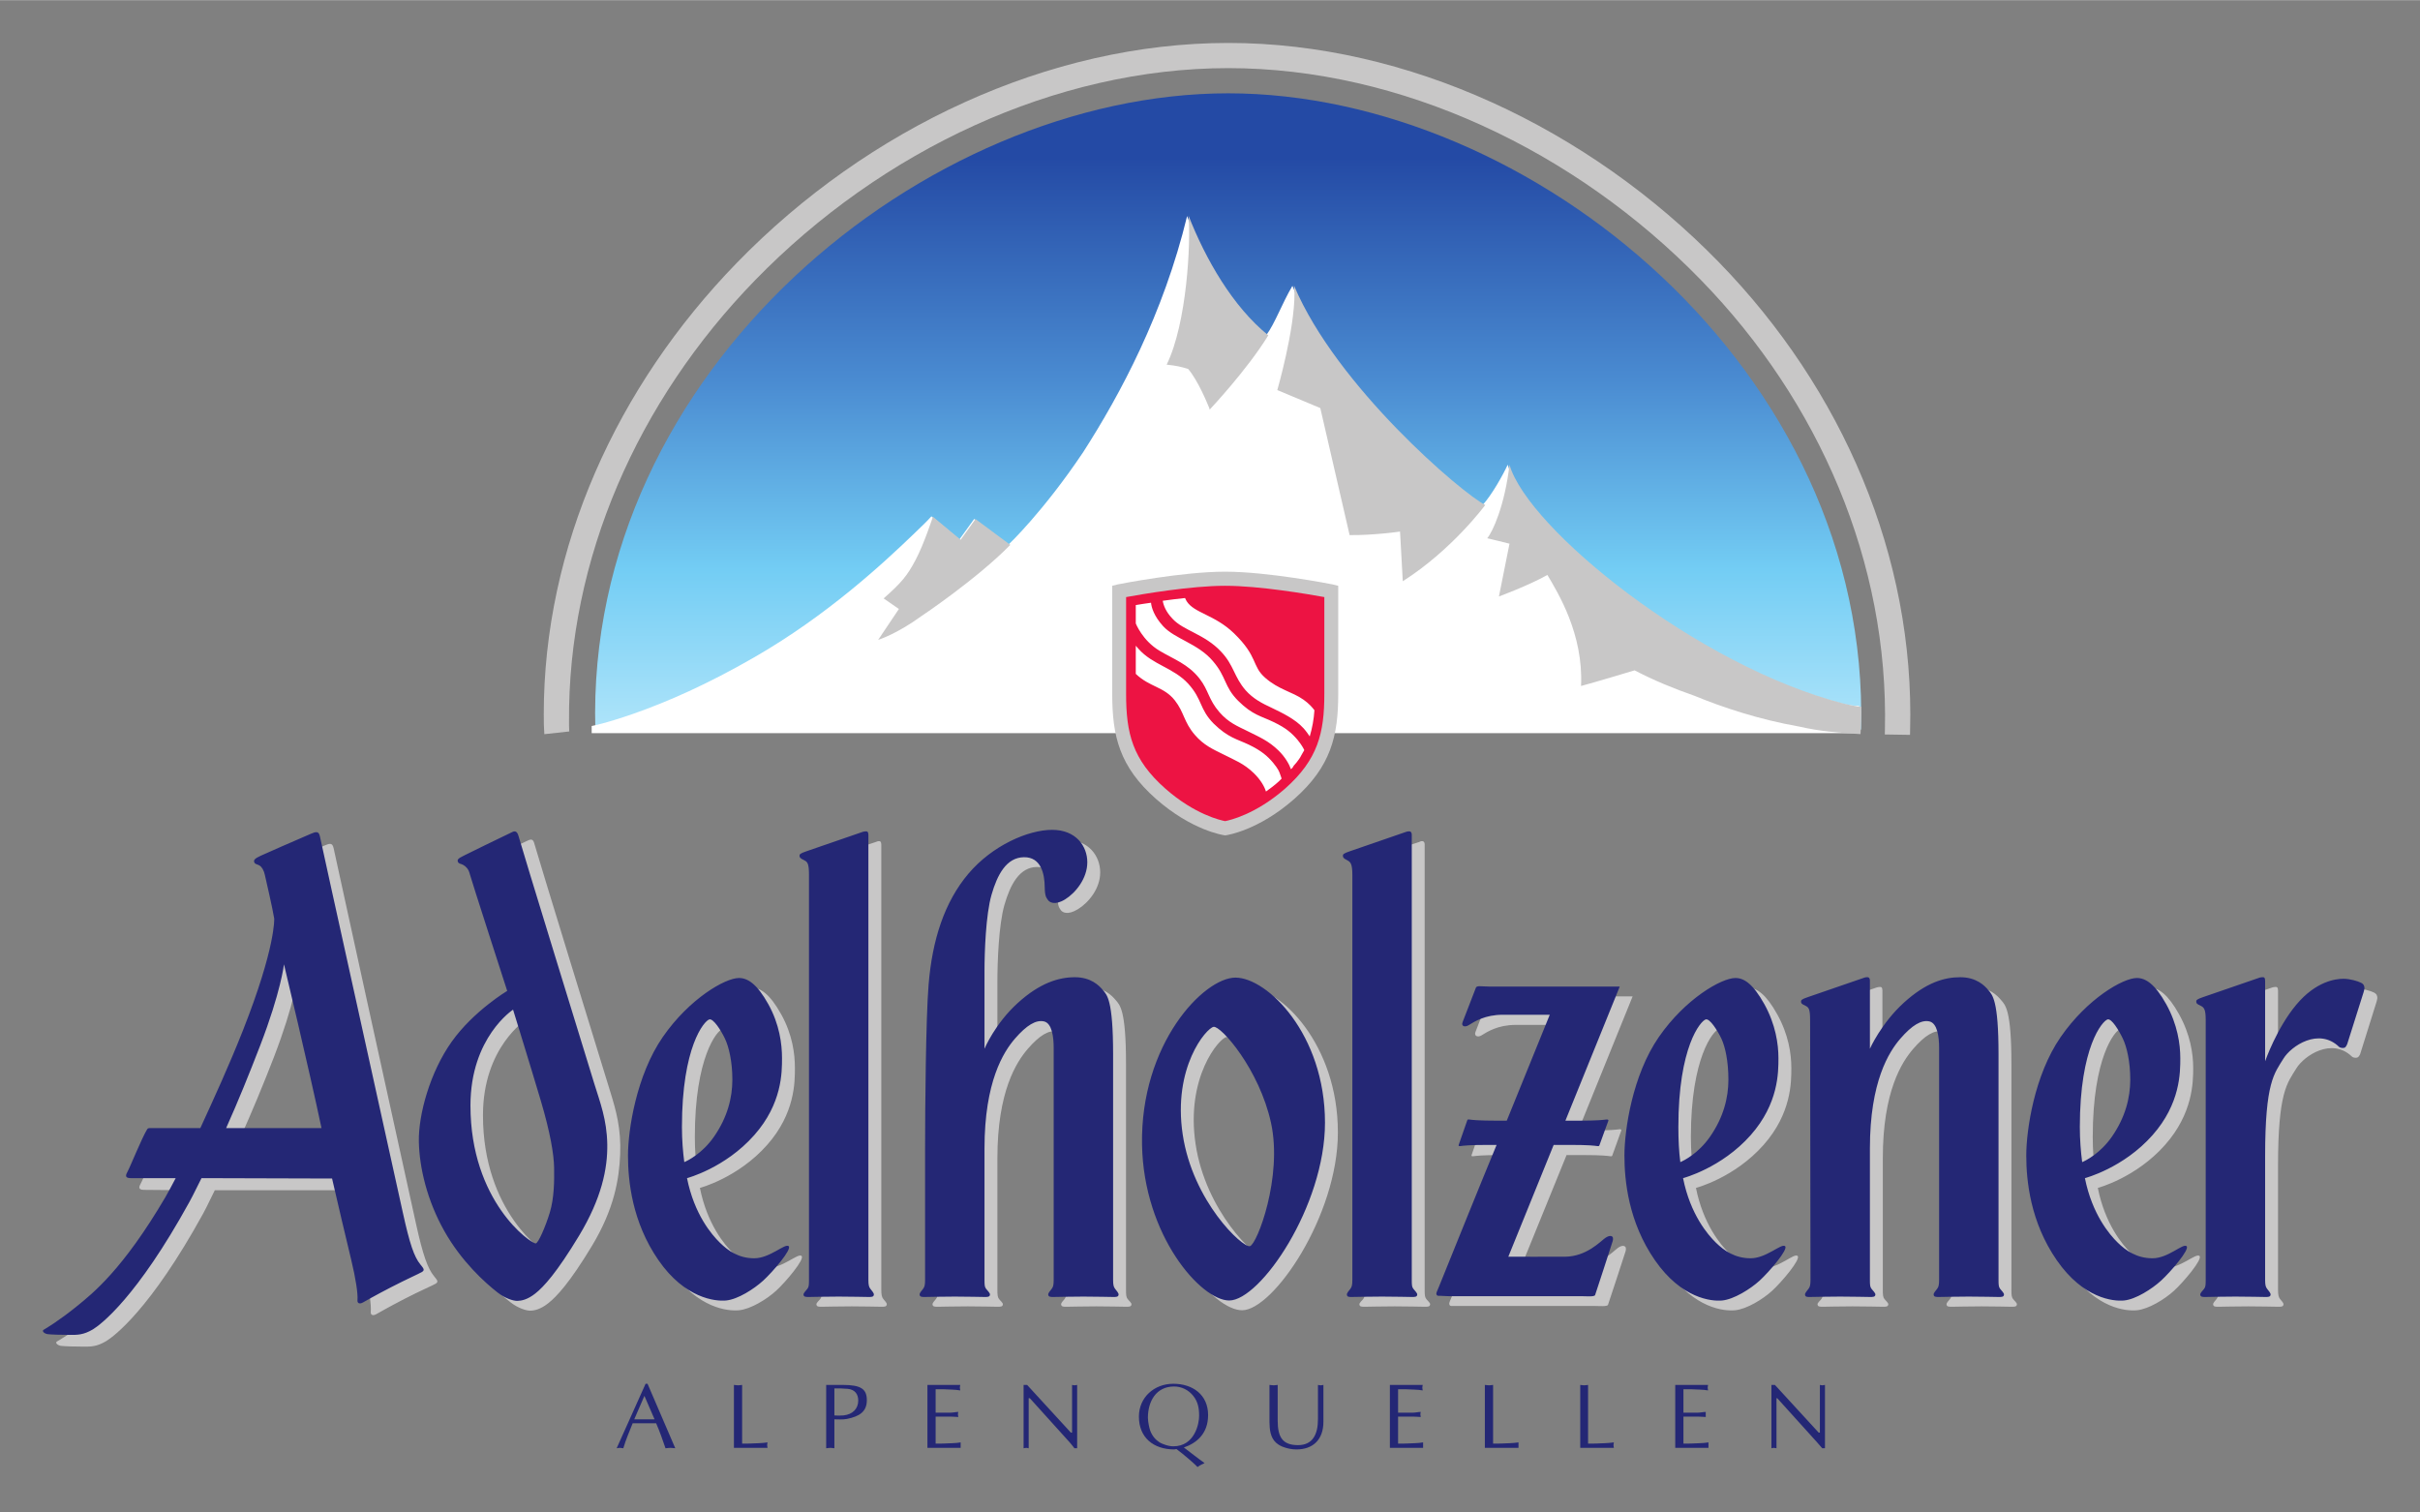 <?xml version="1.0" encoding="UTF-8" standalone="no"?>
<!DOCTYPE svg PUBLIC "-//W3C//DTD SVG 1.0//EN" "http://www.w3.org/TR/2001/REC-SVG-20010904/DTD/svg10.dtd">
<!-- Created with Inkscape (http://www.inkscape.org/) by Marsupilami -->
<svg
   xmlns:svg="http://www.w3.org/2000/svg"
   xmlns="http://www.w3.org/2000/svg"
   xmlns:xlink="http://www.w3.org/1999/xlink"
   version="1.0"
   width="1024"
   height="640"
   viewBox="-3.421 -3.421 193.458 120.887"
   id="svg3512">
  <rect x="-3.421" y="-3.421" width="193.458" height="120.887" fill="#808080" stroke="none"/>
  <defs
     id="defs3514">
    <linearGradient
       x1="0"
       y1="0"
       x2="1"
       y2="0"
       id="linearGradient2621"
       gradientUnits="userSpaceOnUse"
       gradientTransform="matrix(0,124.046,124.046,0,231.122,144.5)"
       spreadMethod="pad">
      <stop
         id="stop2623"
         style="stop-color:#aee4fa;stop-opacity:1"
         offset="0" />
      <stop
         id="stop2625"
         style="stop-color:#73cdf4;stop-opacity:1"
         offset="0.25" />
      <stop
         id="stop2627"
         style="stop-color:#73cdf4;stop-opacity:1"
         offset="0.25" />
      <stop
         id="stop2629"
         style="stop-color:#4a8bd1;stop-opacity:1"
         offset="0.55" />
      <stop
         id="stop2631"
         style="stop-color:#244aa5;stop-opacity:1"
         offset="0.9" />
      <stop
         id="stop2633"
         style="stop-color:#244aa5;stop-opacity:1"
         offset="1" />
    </linearGradient>
    <linearGradient
       x1="0"
       y1="0"
       x2="1"
       y2="0"
       id="linearGradient3352"
       xlink:href="#linearGradient2621"
       gradientUnits="userSpaceOnUse"
       gradientTransform="matrix(0,124.046,124.046,0,231.122,144.5)"
       spreadMethod="pad" />
    <clipPath
       id="clipPath2605">
      <path
         d="M 107.734,144.5 C 105.748,214.599 172.155,268.546 231.13,268.546 C 290.083,268.546 356.411,214.599 354.516,144.5 L 107.734,144.5"
         id="path2607" />
    </clipPath>
  </defs>
  <g
     transform="translate(-281.692,-475.34)"
     id="layer1">
    <g
       transform="matrix(0.41,0,0,-0.41,281.692,589.471)"
       clip-path="url(#clipPath2605)"
       id="g2603">
      <g
         id="g2609">
        <g
           id="g2611">
          <g
             id="g2617">
            <g
               id="g2619">
              <path
                 d="M 105.748,144.5 L 105.748,268.546 L 356.411,268.546 L 356.411,144.5 L 105.748,144.5 z"
                 id="path2635"
                 style="fill:url(#linearGradient3352);stroke:none" />
            </g>
          </g>
        </g>
      </g>
    </g>
    <path
       d="M 502.625,76.156 C 492.239,119.06 473.357,154.334 457,179.812 C 439.331,206.161 424.188,220.438 424.188,220.438 L 409.094,209.188 L 402.594,218.219 L 390.312,208.031 C 388.306,210.292 386.351,212.124 382.938,215.406 C 369.233,228.627 344.4,251.647 312.375,270.031 C 291.905,281.821 274.36,289.525 259.25,294.812 C 246.885,299.108 241.094,300.125 241.094,300.125 L 241.094,303.281 L 797.531,303.281 L 797.719,291.188 C 797.719,291.188 795.501,291.603 790,290.188 C 722.6,272.899 651.411,213.242 643.438,185.375 C 641.336,189.925 636.515,198.571 632.344,203.188 C 622.15,198.062 566.413,150.685 548.875,106.812 C 544.337,114.498 541.19,123.335 537.438,128.406 C 515.132,112.771 502.933,76.778 502.625,76.156 z"
       transform="matrix(0.182,0,0,0.182,281.692,475.321)"
       id="path2639"
       style="fill:#ffffff;fill-opacity:1;fill-rule:nonzero;stroke:none" />
    <path
       d="M 323.761,529.968 L 323.76,529.677 C 323.643,516.58 329.272,503.937 338.62,494.322 C 348.716,483.937 362.652,477.353 376.461,477.353 C 390.248,477.353 404.164,483.925 414.246,494.291 C 423.699,503.999 429.271,516.872 428.953,530.29 L 428.945,530.622 L 430.96,530.653 L 430.967,530.329 C 431.348,516.426 425.567,503.026 415.695,492.884 C 405.237,482.145 390.78,475.34 376.461,475.34 C 362.111,475.34 347.637,482.154 337.176,492.917 C 327.551,502.815 321.74,515.682 321.74,528.999 C 321.74,529.283 321.741,529.568 321.749,529.852 L 321.786,530.598 L 323.776,530.381 L 323.761,529.968"
       id="path2641"
       style="fill:#c8c7c7;fill-opacity:1;fill-rule:nonzero;stroke:none" />
    <path
       d="M 91.594,13.812 C 91.776,15.956 91.472,22.385 89.844,25.719 C 90.688,25.808 90.981,25.887 91.562,26.062 C 92.35,26.993 93.07,28.751 93.25,29.188 L 93.281,29.312 C 93.281,29.312 96.269,26.146 97.969,23.375 C 95.136,21.09 92.958,17.293 91.594,13.812 z M 100.031,19.406 C 100.03,19.401 100.031,19.626 100.031,19.625 C 100.031,19.626 100.031,19.655 100.031,19.656 L 100.062,20 C 100.077,22.955 98.688,27.75 98.688,27.75 L 102.125,29.188 L 104.469,39.344 C 106.414,39.365 108.5,39.062 108.5,39.062 L 108.719,43.031 C 112.67,40.526 115.312,36.938 115.312,36.938 C 113.454,35.999 103.418,27.456 100.031,19.406 z M 117.25,33.719 C 116.872,36.995 115.896,39.102 115.469,39.594 C 115.617,39.621 117.25,40.031 117.25,40.031 L 116.406,44.25 C 116.406,44.25 118.769,43.379 120.281,42.531 C 121.135,43.973 123.168,47.264 122.969,51.406 C 124.033,51.126 127.25,50.156 127.25,50.156 C 128.806,50.966 130.415,51.625 132.031,52.188 C 134.252,53.099 137.131,54.075 140.438,54.656 C 141.984,55.016 143.57,55.151 145.25,55.25 C 145.25,55.25 145.288,55.25 145.312,55.25 C 145.348,54.458 145.391,53.86 145.375,53.062 C 145.375,53.062 144.971,53.063 143.969,52.812 C 132.263,49.818 118.703,38.801 117.25,33.719 z M 71.156,37.875 C 71.156,37.875 70.458,40.032 69.781,41.312 C 69.102,42.602 68.637,43.151 67.219,44.406 C 67.743,44.771 68.438,45.25 68.438,45.25 L 66.781,47.719 C 66.781,47.719 68.242,47.274 70.25,45.812 C 70.25,45.812 74.617,42.9 77.344,40.125 L 74.562,38.062 L 73.375,39.719 L 71.156,37.875 z"
       transform="translate(281.692,475.34)"
       id="path2643"
       style="fill:#c8c7c7;fill-opacity:1;fill-rule:nonzero;stroke:none" />
    <path
       d="M 367.624,518.625 L 367.184,518.736 L 367.184,527.388 C 367.184,530.742 367.751,533.191 370.694,535.784 C 373.545,538.29 376.044,538.664 376.145,538.68 L 376.208,538.687 L 376.282,538.68 C 376.384,538.664 378.879,538.29 381.728,535.784 C 384.667,533.191 385.251,530.742 385.251,527.388 L 385.251,518.736 L 384.796,518.625 C 384.593,518.586 379.63,517.608 376.208,517.608 C 372.783,517.608 367.831,518.586 367.624,518.625"
       id="path2651"
       style="fill:#c8c7c7;fill-opacity:1;fill-rule:nonzero;stroke:none" />
    <path
       d="M 376.208,518.736 C 378.958,518.736 382.834,519.402 384.14,519.639 C 384.14,520.46 384.14,527.388 384.14,527.388 C 384.14,530.496 383.632,532.624 380.999,534.954 C 378.637,537.017 376.579,537.479 376.208,537.55 C 375.838,537.479 373.778,537.017 371.434,534.954 C 368.788,532.624 368.294,530.496 368.294,527.388 C 368.294,527.388 368.294,520.46 368.294,519.639 C 369.592,519.402 373.471,518.736 376.208,518.736"
       id="path2653"
       style="fill:#ed1343;fill-opacity:1;fill-rule:nonzero;stroke:none" />
    <path
       d="M 91.312,44.375 C 90.702,44.441 90.083,44.514 89.531,44.594 C 89.582,44.939 89.783,45.486 90.312,46.031 C 91.179,46.983 92.876,47.253 94.188,48.656 C 95.23,49.75 95.216,50.669 96.156,51.75 C 96.753,52.422 97.464,52.794 98.25,53.156 C 99.034,53.537 100.099,54.031 100.781,54.781 C 100.996,55.019 101.175,55.282 101.281,55.438 C 101.475,54.786 101.609,54.09 101.656,53.344 C 101.508,53.142 101.216,52.803 100.781,52.5 C 99.873,51.86 98.8,51.702 97.719,50.75 C 96.629,49.795 97.177,49.083 95.219,47.188 C 93.669,45.696 92.043,45.585 91.438,44.625 C 91.387,44.538 91.341,44.444 91.312,44.375 z M 88.594,44.75 C 88.114,44.82 87.712,44.875 87.375,44.938 C 87.375,45.245 87.375,46.406 87.375,46.406 C 87.375,46.406 87.902,47.774 89.281,48.594 C 90.427,49.279 91.545,49.642 92.469,50.812 C 93.209,51.765 93.177,52.48 94.062,53.5 C 94.792,54.338 95.484,54.606 96.344,55.031 C 97.232,55.48 97.976,55.777 98.781,56.562 C 99.32,57.081 99.652,57.685 99.781,58.062 C 99.819,58.022 99.869,57.981 99.906,57.938 C 99.948,57.89 99.96,57.833 100,57.781 C 100.07,57.698 100.148,57.62 100.219,57.531 C 100.242,57.496 100.289,57.439 100.312,57.406 C 100.39,57.305 100.461,57.209 100.531,57.094 C 100.548,57.074 100.542,57.055 100.562,57.031 C 100.613,56.942 100.668,56.838 100.719,56.75 C 100.752,56.69 100.777,56.657 100.812,56.594 C 100.82,56.579 100.837,56.551 100.844,56.531 C 100.786,56.395 100.62,56.096 100.312,55.719 C 99.877,55.203 99.409,54.77 98.375,54.281 C 97.431,53.82 96.713,53.74 95.562,52.594 C 94.418,51.449 94.644,50.694 93.531,49.406 C 92.34,48.008 90.503,47.652 89.562,46.625 C 88.829,45.824 88.624,45.112 88.594,44.75 z M 87.375,48.188 L 87.375,50.438 C 88.497,51.509 89.626,51.45 90.5,52.562 C 91.247,53.515 91.212,54.286 92.094,55.312 C 92.81,56.142 93.526,56.454 94.375,56.875 C 95.271,57.333 96,57.59 96.812,58.375 C 97.379,58.93 97.669,59.466 97.781,59.844 C 98.11,59.608 98.466,59.35 98.812,59.031 C 98.894,58.96 98.949,58.887 99.031,58.812 C 99.012,58.728 98.977,58.653 98.938,58.531 C 98.832,58.215 98.772,58.057 98.344,57.531 C 97.905,57.015 97.436,56.59 96.406,56.094 C 95.459,55.644 94.753,55.544 93.594,54.406 C 92.453,53.244 92.715,52.489 91.562,51.219 C 90.387,49.943 88.725,49.716 87.594,48.438 C 87.531,48.36 87.448,48.26 87.375,48.188 z"
       transform="translate(281.692,475.34)"
       id="path2655"
       style="fill:#ffffff;fill-opacity:1;fill-rule:nonzero;stroke:none" />
    <path
       d="M 39.062,63.688 C 38.946,63.671 38.792,63.75 38.594,63.844 C 37.207,64.502 35.676,65.268 34.75,65.719 C 34.199,65.987 34.119,66.068 34.188,66.25 C 34.247,66.409 34.451,66.383 34.656,66.5 C 34.852,66.614 35.067,66.82 35.156,67.188 C 35.244,67.554 38.156,76.562 38.156,76.562 C 38.156,76.562 35.436,78.168 33.688,80.625 C 31.94,83.081 31.056,86.508 31.094,88.625 C 31.131,90.742 31.735,93.336 33.094,95.75 C 34.469,98.194 36.37,99.883 37.406,100.688 C 37.986,101.139 38.642,101.35 38.969,101.344 C 39.296,101.338 39.781,101.245 40.406,100.75 C 41.067,100.231 42.115,99.126 43.906,96.156 C 45.698,93.18 46.076,90.804 46.156,88.844 C 46.239,86.814 45.83,85.338 45.375,83.875 C 44.855,82.2 39.452,64.629 39.312,64.062 C 39.253,63.823 39.179,63.704 39.062,63.688 z M 81.719,63.688 C 79.804,63.688 76.947,64.962 75.031,67.219 C 73.117,69.477 72.139,72.46 71.844,76.062 C 71.622,78.769 71.563,85.955 71.562,89.156 C 71.562,89.98 71.563,99.247 71.562,99.656 C 71.562,100.07 71.52,100.259 71.406,100.406 C 71.289,100.563 71.114,100.716 71.125,100.844 C 71.143,101.037 71.323,101.031 71.562,101.031 C 71.745,101.031 72.971,101 73.938,101 C 74.904,101 76.13,101.031 76.312,101.031 C 76.552,101.031 76.732,101.037 76.75,100.844 C 76.761,100.716 76.555,100.563 76.438,100.406 C 76.323,100.259 76.313,100.07 76.312,99.656 C 76.312,99.392 76.313,95.1 76.312,89.156 C 76.312,83.809 77.837,81.461 78.75,80.406 C 79.677,79.338 80.424,78.892 81.062,79.031 C 81.701,79.169 81.844,80.253 81.844,81.156 C 81.844,82.06 81.844,86.758 81.844,89.156 C 81.844,89.98 81.844,99.247 81.844,99.656 C 81.844,100.07 81.802,100.259 81.688,100.406 C 81.57,100.563 81.395,100.716 81.406,100.844 C 81.424,101.037 81.604,101.031 81.844,101.031 C 82.026,101.031 83.252,101 84.219,101 C 85.186,101 86.412,101.031 86.594,101.031 C 86.833,101.031 87.013,101.037 87.031,100.844 C 87.043,100.716 86.836,100.563 86.719,100.406 C 86.605,100.259 86.594,100.07 86.594,99.656 C 86.594,99.392 86.594,89.492 86.594,89.156 C 86.594,89.156 86.594,85.968 86.594,81.625 C 86.594,77.283 86.101,76.913 85.781,76.531 C 85.463,76.15 84.808,75.469 83.531,75.469 C 82.254,75.469 80.738,75.923 78.969,77.531 C 77.144,79.188 76.313,81.219 76.312,81.219 C 76.312,81.219 76.313,76.56 76.312,75.031 C 76.312,73.504 76.415,70.503 76.875,68.906 C 77.336,67.308 78.062,65.892 79.469,65.875 C 80.854,65.859 81.113,67.284 81.125,68.25 C 81.135,69.081 81.269,69.138 81.375,69.312 C 81.481,69.486 81.9,69.77 82.75,69.25 C 83.602,68.728 84.531,67.598 84.531,66.312 C 84.531,65.028 83.634,63.688 81.719,63.688 z M 66.781,63.812 C 66.728,63.821 66.659,63.853 66.594,63.875 C 66.332,63.965 62.989,65.081 62.062,65.406 C 61.57,65.579 61.504,65.663 61.531,65.844 C 61.557,66.012 61.735,66.034 61.938,66.156 C 62.15,66.283 62.281,66.459 62.281,67.281 C 62.281,68.105 62.281,99.247 62.281,99.656 C 62.281,100.07 62.271,100.259 62.156,100.406 C 62.039,100.563 61.832,100.716 61.844,100.844 C 61.862,101.037 62.043,101.031 62.281,101.031 C 62.464,101.031 63.689,101 64.656,101 C 65.623,101 66.849,101.031 67.031,101.031 C 67.27,101.031 67.451,101.037 67.469,100.844 C 67.481,100.716 67.305,100.563 67.188,100.406 C 67.073,100.259 67.031,100.07 67.031,99.656 C 67.031,99.392 67.031,64.431 67.031,64.094 C 67.031,63.843 66.941,63.788 66.781,63.812 z M 110.188,63.812 C 110.134,63.821 110.097,63.853 110.031,63.875 C 109.77,63.965 106.396,65.081 105.469,65.406 C 104.976,65.579 104.91,65.663 104.938,65.844 C 104.964,66.012 105.172,66.034 105.375,66.156 C 105.588,66.283 105.688,66.459 105.688,67.281 C 105.688,68.105 105.688,99.247 105.688,99.656 C 105.688,100.07 105.677,100.259 105.562,100.406 C 105.446,100.563 105.239,100.716 105.25,100.844 C 105.268,101.037 105.448,101.031 105.688,101.031 C 105.87,101.031 107.096,101 108.062,101 C 109.03,101 110.286,101.031 110.469,101.031 C 110.708,101.031 110.888,101.037 110.906,100.844 C 110.918,100.716 110.712,100.563 110.594,100.406 C 110.479,100.259 110.469,100.07 110.469,99.656 C 110.469,99.392 110.469,64.431 110.469,64.094 C 110.469,63.843 110.348,63.788 110.188,63.812 z M 23,64.031 C 22.884,64.014 22.733,64.069 22.531,64.156 C 20.896,64.867 19.281,65.562 18.531,65.906 C 18.032,66.135 17.903,66.255 17.969,66.438 C 18.026,66.597 18.22,66.596 18.375,66.688 C 18.571,66.802 18.762,67.068 18.844,67.438 C 18.926,67.805 19.438,70.139 19.562,70.938 C 19.562,70.937 19.727,73.238 17.094,79.906 C 15.989,82.705 14.79,85.284 13.688,87.688 L 9.688,87.688 C 9.563,87.687 9.459,87.694 9.406,87.781 C 8.974,88.475 8.037,90.819 7.812,91.219 C 7.587,91.609 7.794,91.688 8.125,91.688 L 11.719,91.719 C 11.445,92.224 11.179,92.722 10.906,93.188 C 7.487,99.016 5.054,100.922 3.844,101.906 C 2.372,103.101 1.28,103.725 1.125,103.812 C 0.979,103.904 1.152,104.105 1.438,104.156 C 1.716,104.196 2.565,104.219 3.281,104.219 C 3.833,104.219 4.301,104.233 5.062,103.781 C 5.694,103.4 8.612,101.229 12.812,93.594 C 13.161,92.959 13.436,92.326 13.75,91.719 L 24.219,91.719 C 24.733,93.953 25.281,96.277 25.75,98.219 C 26.112,99.716 26.265,100.939 26.219,101.438 C 26.192,101.717 26.418,101.764 26.656,101.625 C 26.768,101.566 27.602,101.08 28.906,100.406 C 30.21,99.735 31.139,99.345 31.406,99.188 C 31.653,99.038 31.536,98.904 31.281,98.594 C 30.772,97.97 30.391,96.926 29.844,94.438 C 27.37,83.183 23.879,67.307 23.25,64.375 C 23.198,64.135 23.116,64.048 23,64.031 z M 20.375,74.594 C 20.375,74.594 22.356,82.872 23.375,87.688 L 15.719,87.688 C 16.71,85.476 17.595,83.353 18.469,81.094 C 20.135,76.772 20.375,74.594 20.375,74.594 z M 146.812,75.469 C 146.759,75.477 146.69,75.478 146.625,75.5 C 146.364,75.59 143.021,76.737 142.094,77.062 C 141.601,77.235 141.535,77.288 141.562,77.469 C 141.588,77.637 141.797,77.69 142,77.812 C 142.213,77.937 142.312,78.052 142.312,78.875 L 142.312,99.656 C 142.312,100.07 142.302,100.259 142.188,100.406 C 142.07,100.563 141.863,100.716 141.875,100.844 C 141.893,101.037 142.074,101.031 142.312,101.031 C 142.495,101.031 143.722,101 144.688,101 C 145.655,101 146.912,101.031 147.094,101.031 C 147.333,101.031 147.513,101.037 147.531,100.844 C 147.543,100.716 147.336,100.563 147.219,100.406 C 147.104,100.259 147.094,100.07 147.094,99.656 C 147.094,99.392 147.094,95.1 147.094,89.156 C 147.094,83.809 148.617,81.461 149.531,80.406 C 150.458,79.338 151.205,78.892 151.844,79.031 C 152.482,79.169 152.625,80.222 152.625,81.125 L 152.625,99.656 C 152.625,100.07 152.583,100.259 152.469,100.406 C 152.35,100.563 152.175,100.716 152.188,100.844 C 152.205,101.037 152.386,101.031 152.625,101.031 C 152.807,101.031 154.034,101 155,101 C 155.967,101 157.193,101.031 157.375,101.031 C 157.614,101.031 157.795,101.037 157.812,100.844 C 157.824,100.716 157.618,100.563 157.5,100.406 C 157.386,100.259 157.375,100.07 157.375,99.656 L 157.375,89.156 C 157.375,89.156 157.375,85.968 157.375,81.625 C 157.375,77.283 156.881,76.913 156.562,76.531 C 156.244,76.15 155.589,75.469 154.312,75.469 C 153.036,75.469 151.582,75.925 149.812,77.531 C 147.989,79.19 147.094,81.219 147.094,81.219 L 147.062,81.219 L 147.062,75.75 C 147.062,75.499 146.972,75.444 146.812,75.469 z M 178.438,75.469 C 178.384,75.477 178.315,75.478 178.25,75.5 C 177.987,75.59 174.646,76.737 173.719,77.062 C 173.226,77.235 173.16,77.288 173.188,77.469 C 173.214,77.637 173.391,77.69 173.594,77.812 C 173.806,77.937 173.938,78.052 173.938,78.875 L 173.938,99.656 C 173.938,100.07 173.896,100.259 173.781,100.406 C 173.664,100.563 173.489,100.716 173.5,100.844 C 173.518,101.037 173.698,101.031 173.938,101.031 C 174.121,101.031 175.346,101 176.312,101 C 177.28,101 178.505,101.031 178.688,101.031 C 178.927,101.031 179.107,101.037 179.125,100.844 C 179.136,100.716 178.961,100.563 178.844,100.406 C 178.73,100.259 178.687,100.07 178.688,99.656 C 178.688,99.392 178.688,95.725 178.688,89.781 C 178.688,83.835 179.427,83.16 180.156,81.969 C 180.769,80.969 182.973,79.476 184.594,81.031 C 184.711,81.143 184.969,81.148 185.062,81.094 C 185.157,81.041 185.25,80.844 185.25,80.844 L 186.562,76.656 C 186.562,76.656 186.647,76.369 186.625,76.281 C 186.602,76.194 186.604,76.03 186.344,75.906 C 186.083,75.781 185.487,75.594 184.938,75.594 C 184.333,75.594 182.754,75.82 181.188,77.688 C 179.608,79.57 178.688,81.344 178.688,81.344 L 178.688,75.75 C 178.688,75.499 178.597,75.444 178.438,75.469 z M 56.688,75.531 C 55.576,75.531 52.712,77.188 50.594,80.25 C 48.474,83.31 47.812,87.746 47.812,89.75 C 47.812,91.757 48.131,95.064 50.25,98.125 C 52.37,101.183 54.798,101.395 55.656,101.312 C 56.592,101.222 57.884,100.428 58.625,99.75 C 59.392,99.047 60.943,97.211 60.656,96.969 C 60.369,96.719 59.163,97.938 57.906,97.938 C 56.65,97.938 55.811,97.36 55.156,96.719 C 54.501,96.081 53.112,94.427 52.531,91.531 C 52.531,91.531 55.573,90.733 57.906,88.094 C 60.139,85.57 60.125,83.063 60.125,81.938 C 60.125,80.811 59.93,79.275 59.031,77.656 C 58.13,76.037 57.38,75.531 56.688,75.531 z M 96.375,75.531 C 93.839,75.531 88.756,80.805 88.906,88.875 C 89.042,96.132 93.617,101.312 95.875,101.312 C 98.355,101.312 103.531,93.776 103.531,87.094 C 103.531,80.023 98.913,75.531 96.375,75.531 z M 136.312,75.531 C 135.2,75.531 132.336,77.188 130.219,80.25 C 128.1,83.31 127.469,87.746 127.469,89.75 C 127.469,91.757 127.787,95.064 129.906,98.125 C 132.025,101.183 134.422,101.395 135.281,101.312 C 136.217,101.222 137.508,100.428 138.25,99.75 C 139.017,99.047 140.569,97.211 140.281,96.969 C 139.994,96.719 138.817,97.938 137.562,97.938 C 136.304,97.938 135.437,97.36 134.781,96.719 C 134.127,96.081 132.737,94.427 132.156,91.531 C 132.156,91.531 135.227,90.733 137.562,88.094 C 139.794,85.57 139.781,83.063 139.781,81.938 C 139.781,80.811 139.555,79.275 138.656,77.656 C 137.755,76.037 137.007,75.531 136.312,75.531 z M 168.438,75.531 C 167.326,75.531 164.461,77.188 162.344,80.25 C 160.224,83.31 159.562,87.746 159.562,89.75 C 159.563,91.757 159.913,95.064 162.031,98.125 C 164.15,101.183 166.548,101.395 167.406,101.312 C 168.342,101.222 169.633,100.428 170.375,99.75 C 171.142,99.047 172.694,97.211 172.406,96.969 C 172.12,96.719 170.913,97.938 169.656,97.938 C 168.4,97.938 167.561,97.36 166.906,96.719 C 166.251,96.081 164.863,94.427 164.281,91.531 C 164.281,91.531 167.322,90.733 169.656,88.094 C 171.889,85.57 171.906,83.063 171.906,81.938 C 171.906,80.811 171.679,79.275 170.781,77.656 C 169.88,76.037 169.132,75.531 168.438,75.531 z M 115.688,76.219 C 115.639,76.237 115.61,76.266 115.594,76.312 C 115.559,76.41 114.673,78.698 114.531,79.062 C 114.398,79.402 114.726,79.512 115,79.344 C 115.481,79.046 116.323,78.5 117.75,78.5 C 119.175,78.5 121.5,78.5 121.5,78.5 L 118.062,86.938 L 117.219,86.938 C 115.75,86.938 115.263,86.873 115.062,86.844 C 114.976,86.831 114.926,86.841 114.906,86.906 C 114.78,87.276 114.245,88.835 114.219,88.906 C 114.203,88.951 114.204,89.018 114.344,89 C 114.587,88.968 115.032,88.906 116.5,88.906 L 117.25,88.906 C 115.701,92.649 114.136,96.522 112.625,100.25 C 112.456,100.665 112.386,100.754 112.469,100.906 C 112.516,100.992 112.679,100.969 112.75,100.969 C 112.91,100.969 113.155,100.969 113.469,100.969 C 113.673,100.969 123.781,100.969 124.094,100.969 C 124.406,100.969 125.075,101.032 125.125,100.875 C 125.167,100.739 126.42,96.985 126.531,96.594 C 126.664,96.122 126.307,96.055 125.938,96.312 C 125.568,96.572 124.441,97.802 122.719,97.812 C 121.41,97.819 118.851,97.813 118.188,97.812 L 121.812,88.906 L 123.156,88.906 C 124.623,88.906 125.07,88.968 125.312,89 C 125.398,89.01 125.449,89.004 125.469,88.938 C 125.595,88.57 126.163,87.01 126.188,86.938 C 126.203,86.892 126.17,86.826 126.031,86.844 C 125.788,86.873 125.343,86.937 123.875,86.938 L 122.75,86.938 L 127.094,76.219 C 127.094,76.219 117.012,76.219 116.75,76.219 C 116.146,76.219 115.834,76.164 115.688,76.219 z M 38.625,78.094 C 38.625,78.094 40.087,82.822 40.844,85.375 C 41.601,87.927 41.888,89.657 41.906,90.719 C 41.926,91.776 41.881,93.162 41.531,94.312 C 41.182,95.463 40.634,96.778 40.438,96.781 C 40.031,96.787 35.187,93.401 35.188,85.719 C 35.188,80.273 38.625,78.094 38.625,78.094 z M 54.312,78.844 C 54.634,78.75 55.248,79.719 55.562,80.375 C 55.877,81.036 56.156,82.214 56.156,83.656 C 56.156,85.098 55.765,86.701 54.688,88.25 C 53.749,89.596 52.597,90.129 52.312,90.25 C 52.203,89.421 52.125,88.502 52.125,87.469 C 52.125,81.065 53.901,78.963 54.312,78.844 z M 133.969,78.844 C 134.292,78.75 134.873,79.719 135.188,80.375 C 135.5,81.036 135.781,82.214 135.781,83.656 C 135.781,85.098 135.39,86.701 134.312,88.25 C 133.374,89.596 132.222,90.129 131.938,90.25 C 131.828,89.421 131.75,88.502 131.75,87.469 C 131.75,81.065 133.557,78.963 133.969,78.844 z M 166.062,78.844 C 166.384,78.75 166.999,79.719 167.312,80.375 C 167.627,81.036 167.906,82.214 167.906,83.656 C 167.906,85.098 167.515,86.701 166.438,88.25 C 165.5,89.596 164.347,90.129 164.062,90.25 C 163.953,89.421 163.875,88.502 163.875,87.469 C 163.875,81.065 165.65,78.963 166.062,78.844 z M 94.625,79.469 C 95.209,79.364 98.286,82.856 99.219,87.156 C 100.154,91.456 98.109,96.847 97.531,97 C 96.952,97.147 92.962,93.405 92.156,88.031 C 91.351,82.676 94.041,79.572 94.625,79.469 z"
       transform="translate(281.692,475.34)"
       id="path2661"
       style="fill:#c8c7c7;fill-opacity:1;fill-rule:evenodd;stroke:none" />
    <path
       d="M 48.188,107.188 L 45.875,112.344 C 45.956,112.336 46.029,112.312 46.125,112.312 C 46.214,112.312 46.303,112.336 46.406,112.344 C 46.613,111.65 46.898,110.993 47.156,110.344 L 49.031,110.344 C 49.327,111.015 49.567,111.731 49.781,112.344 C 49.907,112.336 50.047,112.312 50.188,112.312 C 50.313,112.312 50.422,112.336 50.562,112.344 L 48.344,107.188 L 48.188,107.188 z M 90.375,107.188 C 88.847,107.188 87.625,108.277 87.625,109.812 C 87.625,111.502 88.799,112.43 90.438,112.438 C 90.497,112.438 90.566,112.413 90.625,112.406 C 91.201,112.82 92.246,113.747 92.312,113.844 C 92.49,113.71 92.676,113.62 92.875,113.531 C 92.344,113.155 91.646,112.599 91.219,112.281 C 92.237,111.934 93.156,111.179 93.156,109.688 C 93.156,108.064 91.924,107.188 90.375,107.188 z M 55.25,107.281 L 55.25,112.312 L 57.938,112.312 C 57.93,112.239 57.906,112.168 57.906,112.094 C 57.906,112.02 57.93,111.957 57.938,111.875 C 57.701,111.905 57.486,111.931 57.25,111.938 C 56.807,111.953 56.356,111.984 55.906,111.969 L 55.906,107.281 C 55.788,107.289 55.697,107.312 55.594,107.312 C 55.483,107.312 55.353,107.289 55.25,107.281 z M 62.625,107.281 L 62.625,112.344 C 62.728,112.336 62.858,112.312 62.969,112.312 C 63.072,112.312 63.163,112.336 63.281,112.344 L 63.281,110.031 C 63.466,110.031 63.949,110.066 64.281,110 C 65.322,109.793 65.875,109.393 65.875,108.5 C 65.875,107.607 65.401,107.281 63.969,107.281 L 62.625,107.281 z M 70.719,107.281 L 70.719,112.312 L 73.375,112.312 C 73.368,112.239 73.375,112.168 73.375,112.094 C 73.375,112.02 73.368,111.957 73.375,111.875 C 73.146,111.912 72.948,111.931 72.719,111.938 C 72.276,111.953 71.825,111.984 71.375,111.969 L 71.375,109.812 L 72.531,109.812 C 72.753,109.812 72.966,109.837 73.188,109.844 C 73.18,109.763 73.156,109.684 73.156,109.625 C 73.156,109.559 73.18,109.497 73.188,109.438 C 72.966,109.445 72.753,109.5 72.531,109.5 L 71.375,109.5 L 71.375,107.625 L 71.938,107.625 L 72.688,107.656 C 72.909,107.671 73.122,107.675 73.344,107.719 C 73.336,107.645 73.313,107.574 73.312,107.5 C 73.312,107.426 73.336,107.362 73.344,107.281 L 70.719,107.281 z M 78.406,107.281 L 78.406,112.344 C 78.473,112.336 78.551,112.312 78.625,112.312 C 78.691,112.312 78.739,112.336 78.812,112.344 L 78.812,108.344 L 78.906,108.344 L 82.094,111.875 C 82.249,112.045 82.388,112.24 82.469,112.344 L 82.688,112.344 L 82.688,107.281 C 82.614,107.289 82.535,107.312 82.469,107.312 C 82.395,107.312 82.348,107.289 82.281,107.281 L 82.281,111.094 L 82.188,111.094 L 78.688,107.281 L 78.406,107.281 z M 98.062,107.281 L 98.062,110.25 C 98.07,110.84 98.129,111.486 98.594,111.906 C 98.69,111.993 98.795,112.06 98.906,112.125 C 99.017,112.19 99.151,112.238 99.281,112.281 C 99.542,112.367 99.854,112.438 100.219,112.438 C 101.518,112.438 102.375,111.68 102.375,110.219 L 102.375,107.281 C 102.302,107.289 102.223,107.312 102.156,107.312 C 102.083,107.312 102.004,107.289 101.938,107.281 L 101.938,110.031 C 101.938,111.227 101.518,112.094 100.344,112.094 C 99.082,112.094 98.719,111.424 98.719,110.125 L 98.719,107.281 C 98.6,107.289 98.51,107.312 98.406,107.312 C 98.296,107.312 98.166,107.289 98.062,107.281 z M 107.688,107.281 L 107.688,112.312 L 110.344,112.312 C 110.337,112.239 110.344,112.168 110.344,112.094 C 110.344,112.02 110.337,111.957 110.344,111.875 C 110.115,111.912 109.917,111.931 109.688,111.938 C 109.245,111.953 108.794,111.984 108.344,111.969 L 108.344,109.812 L 109.5,109.812 C 109.721,109.812 109.934,109.837 110.156,109.844 C 110.149,109.763 110.125,109.684 110.125,109.625 C 110.125,109.559 110.149,109.497 110.156,109.438 C 109.934,109.445 109.721,109.5 109.5,109.5 L 108.344,109.5 L 108.344,107.625 L 108.906,107.625 L 109.656,107.656 C 109.878,107.671 110.091,107.675 110.312,107.719 C 110.305,107.645 110.281,107.574 110.281,107.5 C 110.281,107.426 110.305,107.362 110.312,107.281 L 107.688,107.281 z M 115.281,107.281 L 115.281,112.312 L 117.969,112.312 C 117.962,112.239 117.969,112.168 117.969,112.094 C 117.969,112.02 117.962,111.957 117.969,111.875 C 117.733,111.905 117.517,111.931 117.281,111.938 C 116.838,111.953 116.388,111.984 115.938,111.969 L 115.938,107.281 C 115.819,107.289 115.728,107.312 115.625,107.312 C 115.515,107.312 115.385,107.289 115.281,107.281 z M 122.906,107.281 L 122.906,112.312 L 125.594,112.312 C 125.586,112.239 125.562,112.168 125.562,112.094 C 125.562,112.02 125.586,111.957 125.594,111.875 C 125.358,111.905 125.111,111.931 124.875,111.938 C 124.432,111.953 123.981,111.984 123.531,111.969 L 123.531,107.281 C 123.413,107.289 123.322,107.312 123.219,107.312 C 123.108,107.312 123.009,107.289 122.906,107.281 z M 130.5,107.281 L 130.5,112.312 L 133.156,112.312 C 133.149,112.239 133.156,112.168 133.156,112.094 C 133.156,112.02 133.149,111.957 133.156,111.875 C 132.928,111.912 132.697,111.931 132.469,111.938 C 132.026,111.953 131.607,111.984 131.156,111.969 L 131.156,109.812 L 132.281,109.812 C 132.502,109.812 132.716,109.837 132.938,109.844 C 132.931,109.763 132.938,109.684 132.938,109.625 C 132.938,109.559 132.931,109.497 132.938,109.438 C 132.716,109.445 132.502,109.5 132.281,109.5 L 131.156,109.5 L 131.156,107.625 L 131.719,107.625 L 132.469,107.656 C 132.69,107.671 132.904,107.675 133.125,107.719 C 133.118,107.645 133.094,107.574 133.094,107.5 C 133.094,107.426 133.118,107.362 133.125,107.281 L 130.5,107.281 z M 138.188,107.281 L 138.188,112.344 C 138.254,112.336 138.301,112.312 138.375,112.312 C 138.441,112.312 138.52,112.336 138.594,112.344 L 138.594,108.344 L 138.656,108.344 L 141.844,111.875 C 141.998,112.045 142.169,112.24 142.25,112.344 L 142.469,112.344 L 142.469,107.281 C 142.395,107.289 142.316,107.312 142.25,107.312 C 142.176,107.312 142.129,107.289 142.062,107.281 L 142.062,111.094 L 141.969,111.094 L 138.469,107.281 L 138.188,107.281 z M 90.438,107.406 C 91.028,107.406 91.599,107.684 91.969,108.156 C 92.352,108.643 92.438,109.138 92.438,109.75 C 92.445,110.355 92.095,112.188 90.375,112.188 C 90.115,112.188 89.863,112.121 89.625,112.031 C 89.506,111.986 89.389,111.944 89.281,111.875 C 88.958,111.669 88.693,111.37 88.531,110.938 C 88.477,110.793 88.435,110.608 88.406,110.438 C 88.378,110.267 88.344,110.105 88.344,109.906 C 88.344,108.615 88.984,107.406 90.438,107.406 z M 63.281,107.562 C 63.503,107.547 64.026,107.564 64.344,107.594 C 64.927,107.645 65.188,108.029 65.188,108.531 C 65.188,109.188 64.738,109.645 64,109.719 C 63.749,109.74 63.466,109.74 63.281,109.719 L 63.281,107.562 z M 48.094,108.156 L 48.906,110.031 L 47.281,110.031 L 48.094,108.156 z"
       transform="translate(281.692,475.34)"
       id="path2663"
       style="fill:#242775;fill-opacity:1;fill-rule:nonzero;stroke:none" />
    <path
       d="M 80.688,62.906 C 78.773,62.906 75.916,64.149 74,66.406 C 72.086,68.665 71.107,71.679 70.812,75.281 C 70.591,77.987 70.531,85.173 70.531,88.375 C 70.531,89.199 70.531,98.465 70.531,98.875 C 70.531,99.289 70.489,99.446 70.375,99.594 C 70.257,99.751 70.082,99.935 70.094,100.062 C 70.112,100.256 70.292,100.25 70.531,100.25 C 70.714,100.25 71.939,100.219 72.906,100.219 C 73.873,100.219 75.099,100.25 75.281,100.25 C 75.52,100.25 75.7,100.256 75.719,100.062 C 75.73,99.935 75.524,99.751 75.406,99.594 C 75.292,99.446 75.281,99.289 75.281,98.875 C 75.281,98.611 75.281,94.319 75.281,88.375 C 75.281,83.028 76.806,80.648 77.719,79.594 C 78.646,78.526 79.393,78.08 80.031,78.219 C 80.67,78.357 80.812,79.44 80.812,80.344 C 80.812,81.247 80.812,85.976 80.812,88.375 C 80.812,89.199 80.812,98.465 80.812,98.875 C 80.812,99.289 80.77,99.446 80.656,99.594 C 80.539,99.751 80.363,99.935 80.375,100.062 C 80.393,100.256 80.573,100.25 80.812,100.25 C 80.994,100.25 82.221,100.219 83.188,100.219 C 84.154,100.219 85.38,100.25 85.562,100.25 C 85.802,100.25 85.982,100.256 86,100.062 C 86.011,99.935 85.836,99.751 85.719,99.594 C 85.604,99.446 85.562,99.289 85.562,98.875 C 85.562,98.611 85.562,88.712 85.562,88.375 C 85.562,88.375 85.562,85.187 85.562,80.844 C 85.562,76.502 85.07,76.1 84.75,75.719 C 84.432,75.337 83.777,74.687 82.5,74.688 C 81.224,74.688 79.707,75.142 77.938,76.75 C 76.112,78.407 75.281,80.406 75.281,80.406 C 75.281,80.406 75.281,75.747 75.281,74.219 C 75.281,72.691 75.383,69.691 75.844,68.094 C 76.305,66.496 77.03,65.111 78.438,65.094 C 79.823,65.077 80.081,66.472 80.094,67.438 C 80.104,68.269 80.237,68.325 80.344,68.5 C 80.45,68.674 80.868,68.989 81.719,68.469 C 82.57,67.947 83.5,66.785 83.5,65.5 C 83.5,64.215 82.604,62.906 80.688,62.906 z M 37.75,63.031 C 37.634,63.015 37.51,63.094 37.312,63.188 C 35.925,63.846 34.645,64.486 33.719,64.938 C 33.168,65.206 33.119,65.287 33.188,65.469 C 33.247,65.627 33.42,65.602 33.625,65.719 C 33.821,65.833 34.036,66.038 34.125,66.406 C 34.213,66.772 37.125,75.781 37.125,75.781 C 37.125,75.781 34.436,77.386 32.688,79.844 C 30.94,82.299 30.025,85.695 30.062,87.812 C 30.1,89.929 30.735,92.555 32.094,94.969 C 33.469,97.413 35.338,99.101 36.375,99.906 C 36.954,100.357 37.611,100.569 37.938,100.562 C 38.265,100.556 38.75,100.464 39.375,99.969 C 40.035,99.449 41.084,98.313 42.875,95.344 C 44.667,92.367 45.16,89.992 45.125,88.031 C 45.09,86.068 44.548,84.681 44.094,83.219 C 43.574,81.544 38.17,63.973 38.031,63.406 C 37.972,63.167 37.866,63.047 37.75,63.031 z M 65.75,63.031 C 65.697,63.039 65.628,63.041 65.562,63.062 C 65.301,63.153 61.958,64.3 61.031,64.625 C 60.538,64.798 60.473,64.85 60.5,65.031 C 60.526,65.2 60.735,65.253 60.938,65.375 C 61.15,65.501 61.25,65.677 61.25,66.5 C 61.25,67.323 61.25,98.465 61.25,98.875 C 61.25,99.289 61.239,99.446 61.125,99.594 C 61.007,99.751 60.801,99.935 60.812,100.062 C 60.831,100.256 61.011,100.25 61.25,100.25 C 61.432,100.25 62.659,100.219 63.625,100.219 C 64.592,100.219 65.818,100.25 66,100.25 C 66.239,100.25 66.419,100.256 66.438,100.062 C 66.449,99.935 66.274,99.751 66.156,99.594 C 66.042,99.446 66,99.289 66,98.875 C 66,98.611 66,63.65 66,63.312 C 66,63.061 65.91,63.007 65.75,63.031 z M 109.156,63.031 C 109.103,63.039 109.066,63.041 109,63.062 C 108.739,63.153 105.395,64.3 104.469,64.625 C 103.976,64.798 103.91,64.85 103.938,65.031 C 103.964,65.2 104.14,65.253 104.344,65.375 C 104.557,65.501 104.688,65.677 104.688,66.5 C 104.688,67.323 104.688,98.465 104.688,98.875 C 104.688,99.289 104.646,99.446 104.531,99.594 C 104.414,99.751 104.239,99.935 104.25,100.062 C 104.268,100.256 104.417,100.25 104.656,100.25 C 104.839,100.25 106.096,100.219 107.062,100.219 C 108.029,100.219 109.255,100.25 109.438,100.25 C 109.676,100.25 109.857,100.256 109.875,100.062 C 109.887,99.935 109.68,99.751 109.562,99.594 C 109.448,99.446 109.438,99.289 109.438,98.875 C 109.438,98.611 109.438,63.65 109.438,63.312 C 109.438,63.061 109.317,63.007 109.156,63.031 z M 21.906,63.094 C 21.79,63.077 21.639,63.131 21.438,63.219 C 19.802,63.929 18.188,64.624 17.438,64.969 C 16.938,65.197 16.841,65.317 16.906,65.5 C 16.963,65.66 17.158,65.659 17.312,65.75 C 17.508,65.865 17.669,66.131 17.75,66.5 C 17.832,66.868 18.375,69.201 18.5,70 C 18.5,70 18.633,72.269 16,78.938 C 14.895,81.736 13.696,84.346 12.594,86.75 L 8.594,86.75 C 8.469,86.75 8.397,86.757 8.344,86.844 C 7.912,87.538 6.975,89.882 6.75,90.281 C 6.525,90.672 6.732,90.75 7.062,90.75 L 10.625,90.75 C 10.351,91.255 10.085,91.785 9.812,92.25 C 6.393,98.079 3.961,99.985 2.75,100.969 C 1.279,102.163 0.218,102.788 0.062,102.875 C -0.083,102.967 0.09,103.168 0.375,103.219 C 0.653,103.258 1.471,103.281 2.188,103.281 C 2.739,103.281 3.238,103.295 4,102.844 C 4.631,102.462 7.518,100.291 11.719,92.656 C 12.068,92.022 12.374,91.357 12.688,90.75 L 23.125,90.781 C 23.64,93.015 24.187,95.34 24.656,97.281 C 25.018,98.778 25.203,100.001 25.156,100.5 C 25.13,100.78 25.355,100.826 25.594,100.688 C 25.705,100.628 26.54,100.142 27.844,99.469 C 29.148,98.798 30.045,98.408 30.312,98.25 C 30.559,98.101 30.442,97.967 30.188,97.656 C 29.678,97.033 29.329,95.988 28.781,93.5 C 26.307,82.245 22.785,66.369 22.156,63.438 C 22.105,63.197 22.023,63.111 21.906,63.094 z M 19.281,73.656 C 19.281,73.656 21.263,81.935 22.281,86.75 L 14.656,86.75 C 15.647,84.538 16.501,82.416 17.375,80.156 C 19.041,75.834 19.281,73.656 19.281,73.656 z M 145.781,74.688 C 145.728,74.696 145.691,74.697 145.625,74.719 C 145.364,74.809 142.02,75.956 141.094,76.281 C 140.601,76.453 140.535,76.507 140.562,76.688 C 140.588,76.856 140.765,76.878 140.969,77 C 141.181,77.125 141.281,77.271 141.281,78.094 L 141.312,98.875 C 141.312,99.289 141.271,99.446 141.156,99.594 C 141.039,99.751 140.864,99.935 140.875,100.062 C 140.893,100.256 141.042,100.25 141.281,100.25 C 141.463,100.25 142.721,100.219 143.688,100.219 C 144.654,100.219 145.881,100.25 146.062,100.25 C 146.301,100.25 146.482,100.256 146.5,100.062 C 146.511,99.935 146.305,99.751 146.188,99.594 C 146.073,99.446 146.062,99.289 146.062,98.875 C 146.062,98.611 146.062,94.319 146.062,88.375 C 146.062,83.028 147.586,80.648 148.5,79.594 C 149.427,78.526 150.175,78.08 150.812,78.219 C 151.451,78.357 151.594,79.44 151.594,80.344 L 151.594,98.875 C 151.594,99.289 151.552,99.446 151.438,99.594 C 151.32,99.751 151.144,99.935 151.156,100.062 C 151.174,100.256 151.355,100.25 151.594,100.25 C 151.777,100.25 153.002,100.219 153.969,100.219 C 154.936,100.219 156.162,100.25 156.344,100.25 C 156.583,100.25 156.764,100.256 156.781,100.062 C 156.794,99.935 156.586,99.751 156.469,99.594 C 156.355,99.446 156.344,99.289 156.344,98.875 L 156.344,88.375 C 156.344,88.375 156.344,85.187 156.344,80.844 C 156.344,76.502 155.849,76.1 155.531,75.719 C 155.212,75.337 154.558,74.687 153.281,74.688 C 152.005,74.688 150.552,75.113 148.781,76.719 C 146.958,78.377 146.062,80.406 146.062,80.406 L 146.062,74.969 C 146.062,74.718 145.942,74.663 145.781,74.688 z M 177.406,74.688 C 177.353,74.696 177.284,74.697 177.219,74.719 C 176.957,74.809 173.614,75.956 172.688,76.281 C 172.194,76.453 172.13,76.507 172.156,76.688 C 172.183,76.856 172.359,76.878 172.562,77 C 172.774,77.125 172.906,77.271 172.906,78.094 L 172.906,98.875 C 172.906,99.289 172.895,99.446 172.781,99.594 C 172.664,99.751 172.457,99.935 172.469,100.062 C 172.486,100.256 172.667,100.25 172.906,100.25 C 173.089,100.25 174.314,100.219 175.281,100.219 C 176.248,100.219 177.474,100.25 177.656,100.25 C 177.897,100.25 178.076,100.256 178.094,100.062 C 178.105,99.935 177.929,99.751 177.812,99.594 C 177.698,99.446 177.656,99.289 177.656,98.875 C 177.656,98.611 177.656,94.944 177.656,89 C 177.656,83.054 178.395,82.379 179.125,81.188 C 179.737,80.187 181.942,78.695 183.562,80.25 C 183.679,80.361 183.938,80.367 184.031,80.312 C 184.127,80.26 184.219,80.031 184.219,80.031 L 185.531,75.875 C 185.531,75.875 185.616,75.587 185.594,75.5 C 185.572,75.412 185.574,75.249 185.312,75.125 C 185.052,75 184.456,74.812 183.906,74.812 C 183.301,74.812 181.722,75.008 180.156,76.875 C 178.576,78.757 177.656,81.406 177.656,81.406 L 177.656,74.969 C 177.656,74.718 177.567,74.663 177.406,74.688 z M 95.344,74.719 C 92.808,74.719 87.724,80.024 87.875,88.094 C 88.01,95.351 92.586,100.531 94.844,100.531 C 97.324,100.531 102.5,92.995 102.5,86.312 C 102.5,79.242 97.882,74.719 95.344,74.719 z M 55.656,74.75 C 54.544,74.75 51.68,76.407 49.562,79.469 C 47.443,82.529 46.781,86.933 46.781,88.938 C 46.781,90.944 47.1,94.251 49.219,97.312 C 51.338,100.37 53.767,100.614 54.625,100.531 C 55.561,100.441 56.852,99.615 57.594,98.938 C 58.361,98.234 59.912,96.429 59.625,96.188 C 59.338,95.937 58.131,97.156 56.875,97.156 C 55.618,97.156 54.78,96.548 54.125,95.906 C 53.47,95.268 52.081,93.646 51.5,90.75 C 51.5,90.75 54.542,89.951 56.875,87.312 C 59.108,84.788 59.094,82.281 59.094,81.156 C 59.094,80.03 58.898,78.463 58,76.844 C 57.099,75.224 56.349,74.75 55.656,74.75 z M 135.312,74.75 C 134.199,74.75 131.306,76.407 129.188,79.469 C 127.068,82.529 126.438,86.933 126.438,88.938 C 126.438,90.944 126.755,94.251 128.875,97.312 C 130.994,100.37 133.391,100.614 134.25,100.531 C 135.185,100.441 136.509,99.615 137.25,98.938 C 138.017,98.234 139.568,96.429 139.281,96.188 C 138.994,95.937 137.787,97.156 136.531,97.156 C 135.273,97.156 134.405,96.548 133.75,95.906 C 133.095,95.268 131.705,93.646 131.125,90.75 C 131.125,90.75 134.196,89.951 136.531,87.312 C 138.763,84.788 138.75,82.281 138.75,81.156 C 138.75,80.03 138.523,78.463 137.625,76.844 C 136.723,75.224 136.006,74.75 135.312,74.75 z M 167.406,74.75 C 166.295,74.75 163.431,76.407 161.312,79.469 C 159.194,82.529 158.562,86.933 158.562,88.938 C 158.563,90.944 158.881,94.251 161,97.312 C 163.118,100.37 165.517,100.614 166.375,100.531 C 167.31,100.441 168.602,99.615 169.344,98.938 C 170.11,98.234 171.663,96.429 171.375,96.188 C 171.089,95.937 169.912,97.156 168.656,97.156 C 167.399,97.156 166.531,96.548 165.875,95.906 C 165.22,95.268 163.831,93.646 163.25,90.75 C 163.25,90.75 166.323,89.951 168.656,87.312 C 170.889,84.788 170.875,82.281 170.875,81.156 C 170.875,80.03 170.648,78.463 169.75,76.844 C 168.849,75.224 168.1,74.75 167.406,74.75 z M 114.875,75.406 C 114.694,75.409 114.594,75.439 114.562,75.531 C 114.529,75.629 113.642,77.917 113.5,78.281 C 113.366,78.621 113.695,78.7 113.969,78.531 C 114.45,78.234 115.291,77.688 116.719,77.688 C 118.144,77.688 120.469,77.688 120.469,77.688 L 117.031,86.156 L 116.219,86.156 C 114.75,86.156 114.231,86.092 114.031,86.062 C 113.945,86.05 113.895,86.061 113.875,86.125 C 113.749,86.495 113.213,88.022 113.188,88.094 C 113.172,88.138 113.173,88.206 113.312,88.188 C 113.556,88.156 114.032,88.094 115.5,88.094 L 116.219,88.094 C 114.669,91.836 113.106,95.741 111.594,99.469 C 111.424,99.884 111.354,99.942 111.438,100.094 C 111.485,100.179 111.648,100.156 111.719,100.156 C 111.879,100.156 112.124,100.188 112.438,100.188 C 112.642,100.188 122.75,100.188 123.062,100.188 C 123.374,100.188 124.044,100.252 124.094,100.094 C 124.136,99.958 125.388,96.172 125.5,95.781 C 125.633,95.309 125.275,95.273 124.906,95.531 C 124.537,95.791 123.409,97.021 121.688,97.031 C 120.377,97.039 117.82,97.031 117.156,97.031 L 120.781,88.094 L 122.125,88.094 C 123.593,88.094 124.038,88.156 124.281,88.188 C 124.367,88.198 124.417,88.191 124.438,88.125 C 124.564,87.757 125.132,86.229 125.156,86.156 C 125.173,86.112 125.137,86.045 125,86.062 C 124.756,86.092 124.312,86.156 122.844,86.156 L 121.719,86.156 L 126.062,75.438 C 126.062,75.438 115.981,75.438 115.719,75.438 C 115.316,75.438 115.056,75.403 114.875,75.406 z M 37.594,77.281 C 37.594,77.281 39.056,82.01 39.812,84.562 C 40.569,87.115 40.857,88.845 40.875,89.906 C 40.894,90.964 40.881,92.349 40.531,93.5 C 40.182,94.65 39.603,95.966 39.406,95.969 C 39,95.975 34.187,92.62 34.188,84.938 C 34.188,79.492 37.594,77.281 37.594,77.281 z M 53.281,78.062 C 53.603,77.969 54.218,78.938 54.531,79.594 C 54.846,80.255 55.125,81.433 55.125,82.875 C 55.125,84.317 54.734,85.888 53.656,87.438 C 52.719,88.783 51.566,89.348 51.281,89.469 C 51.172,88.64 51.094,87.689 51.094,86.656 C 51.094,80.252 52.87,78.181 53.281,78.062 z M 132.938,78.062 C 133.26,77.969 133.873,78.938 134.188,79.594 C 134.501,80.255 134.75,81.433 134.75,82.875 C 134.75,84.317 134.359,85.888 133.281,87.438 C 132.344,88.783 131.191,89.348 130.906,89.469 C 130.798,88.64 130.75,87.689 130.75,86.656 C 130.75,80.252 132.525,78.181 132.938,78.062 z M 165.062,78.062 C 165.385,77.969 165.968,78.938 166.281,79.594 C 166.596,80.255 166.875,81.433 166.875,82.875 C 166.875,84.317 166.483,85.888 165.406,87.438 C 164.468,88.783 163.316,89.348 163.031,89.469 C 162.923,88.64 162.844,87.689 162.844,86.656 C 162.844,80.252 164.651,78.181 165.062,78.062 z M 93.594,78.656 C 94.177,78.551 97.254,82.044 98.188,86.344 C 99.123,90.644 97.079,96.034 96.5,96.188 C 95.921,96.335 91.931,92.624 91.125,87.25 C 90.32,81.895 93.009,78.76 93.594,78.656 z"
       transform="translate(281.692,475.34)"
       id="path2749"
       style="fill:#242775;fill-opacity:1;fill-rule:nonzero;stroke:none" />
  </g>
</svg>
<!-- version: 20080810, original size: 186.61526 114.04392, border: 3% -->
